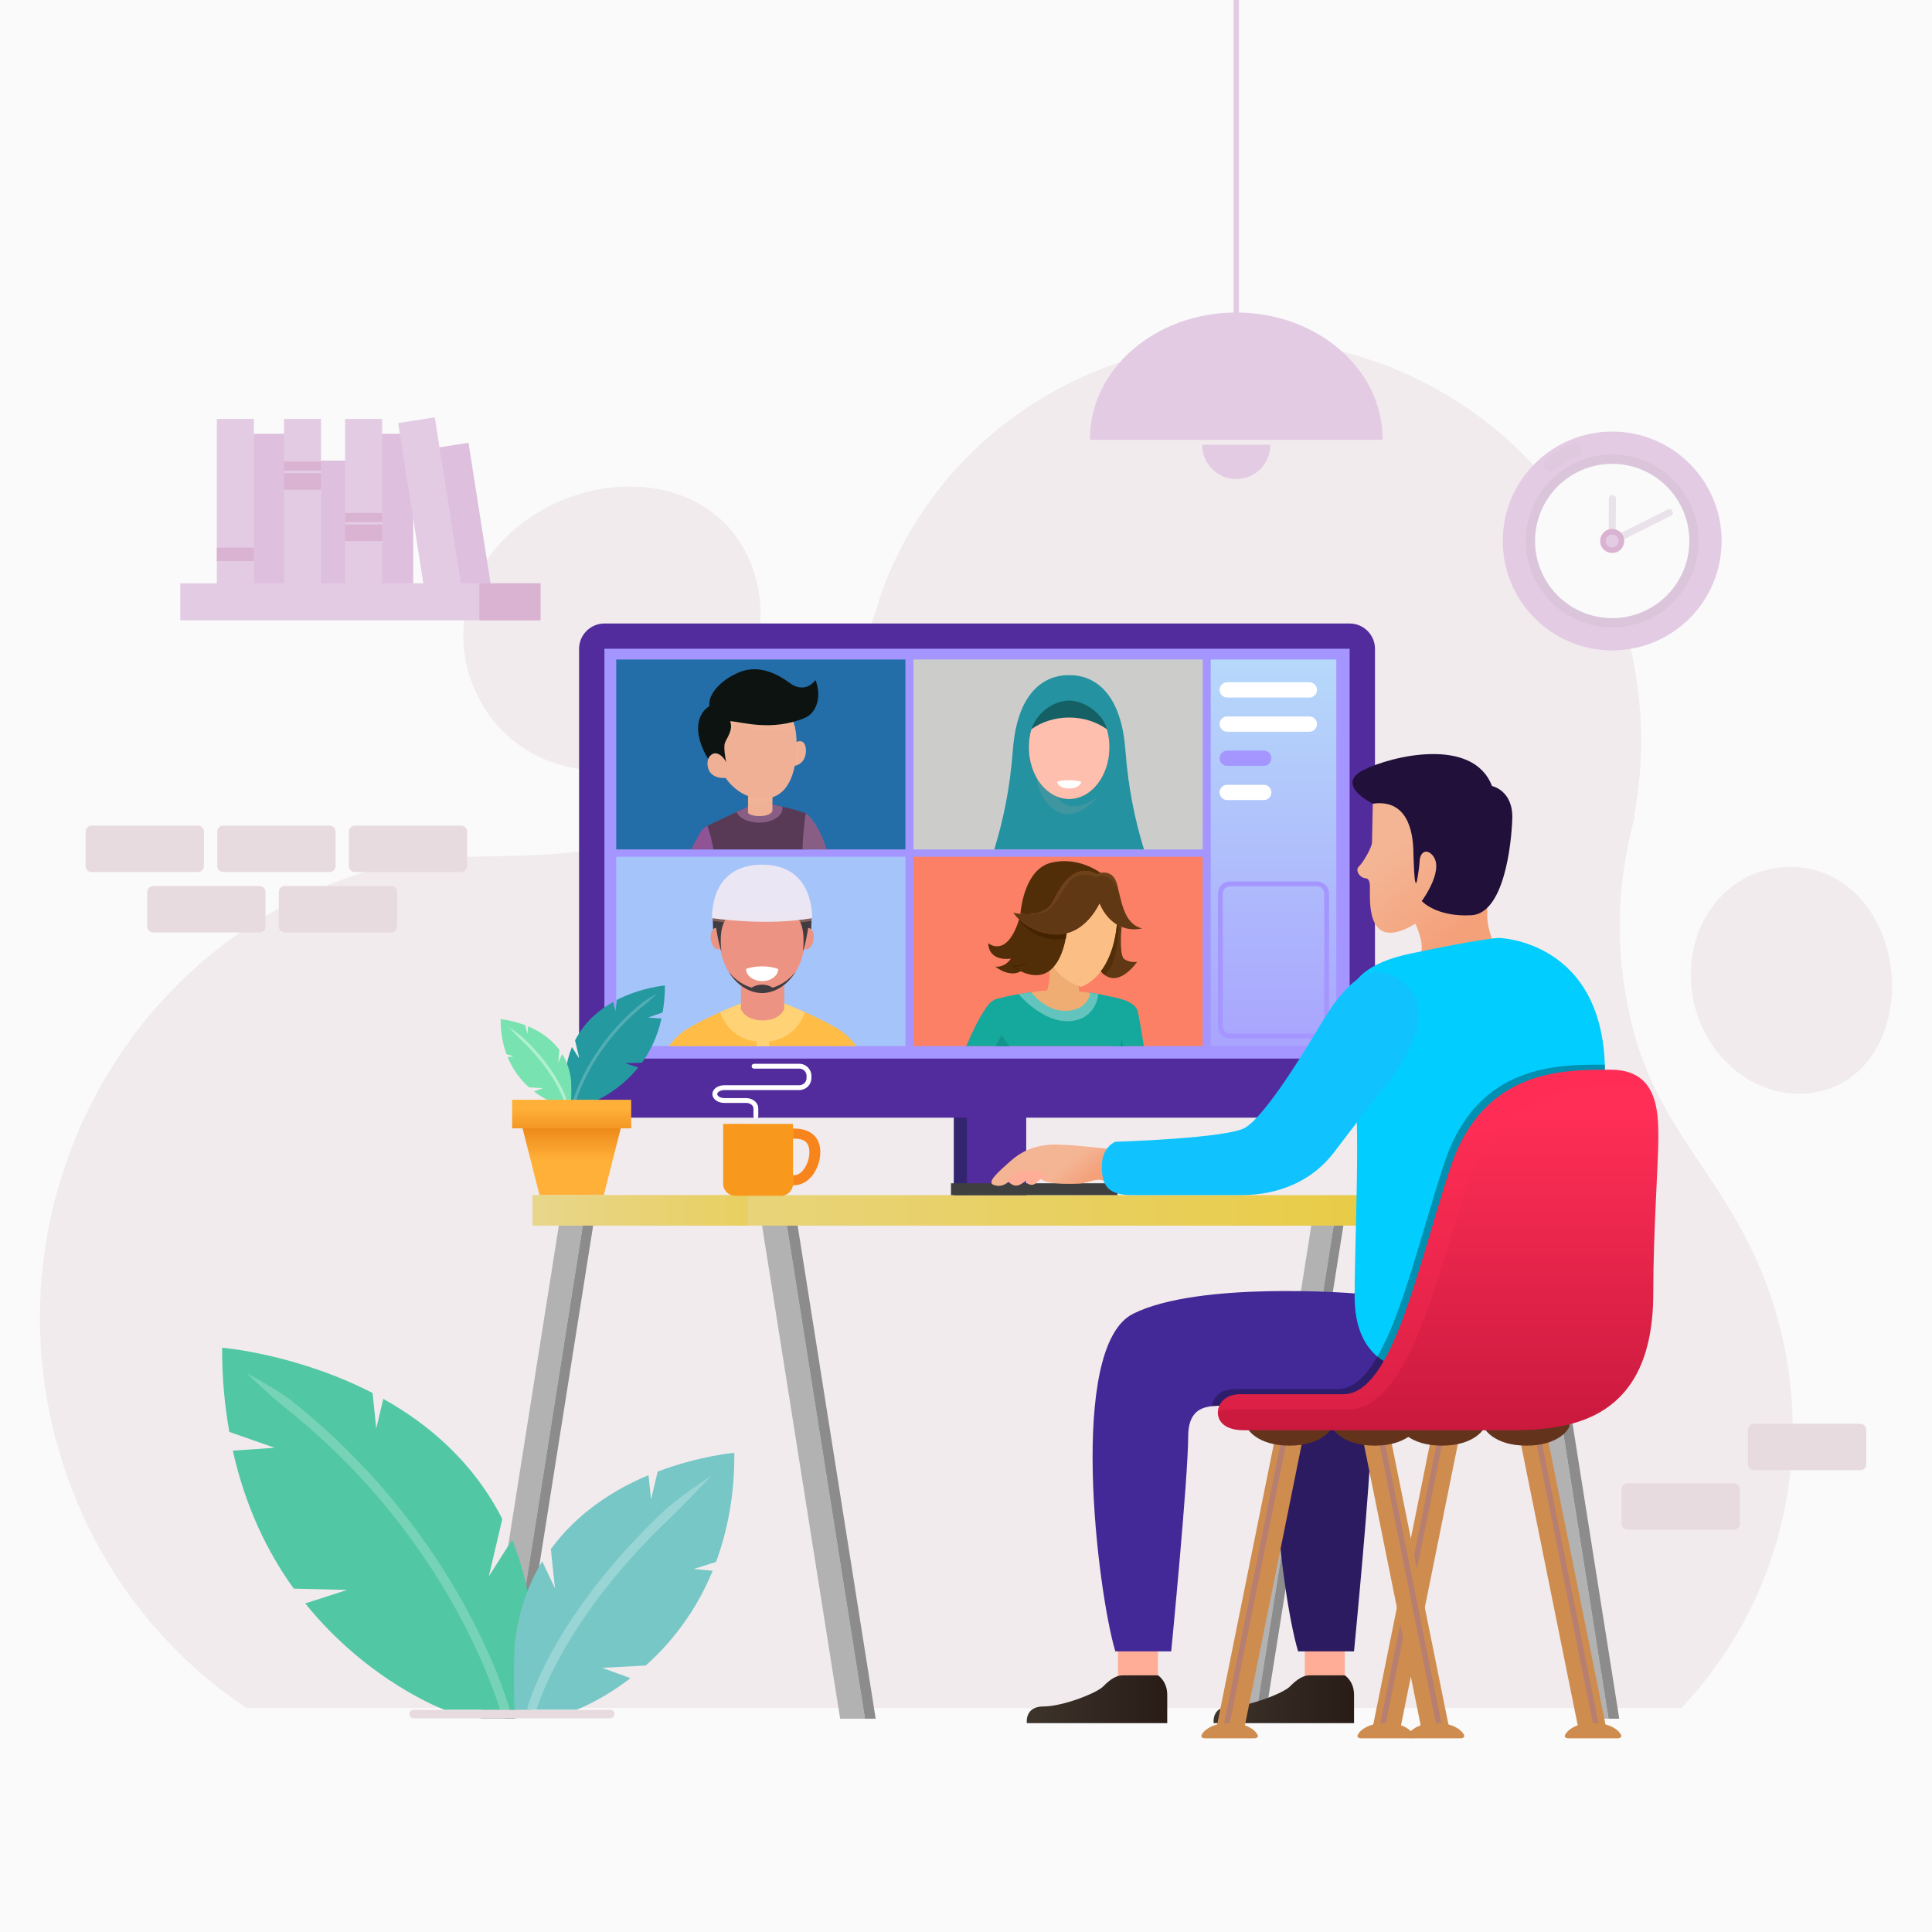 <?xml version="1.0" encoding="utf-8"?>
<!-- Generator: Adobe Illustrator 27.5.0, SVG Export Plug-In . SVG Version: 6.00 Build 0)  -->
<svg version="1.1" id="Layer_1" xmlns="http://www.w3.org/2000/svg" xmlns:xlink="http://www.w3.org/1999/xlink" x="0px" y="0px"
	 viewBox="0 0 200 200" style="enable-background:new 0 0 200 200;" xml:space="preserve">
<g>
	<rect style="fill:#FAFAFA;" width="200" height="200"/>
	<g style="opacity:0.5;">
		<path style="fill:#E8DBE0;" d="M25.51,176.806h148.537c9.903-10.406,14.171-25.808,9.858-40.714
			c-3.747-12.946-11.42-17.667-14.563-28.524c-2.257-7.8-2.129-15.722-0.116-23.007c-0.021-0.025-0.044-0.048-0.069-0.068
			c1.18-6.298,0.975-12.959-0.925-19.526c-6.369-22-28.99-34.556-50.533-28.058c-22.217,6.701-26.822,25.809-26.877,25.81
			c-3.332,11.096-11.863,20.335-23.587,23.87c-11.896,3.589-19.413,0.641-29.216,3.599c-25.036,7.549-39.334,34.381-31.933,59.94
			C9.387,161.544,16.464,170.761,25.51,176.806z"/>
		<path style="fill:#E8DBE0;" d="M70.802,77.285c7.413-4.562,10.107-13.871,6.022-20.789c-4.086-6.917-13.875-7.911-21.287-3.348
			c-7.412,4.563-9.643,12.957-5.556,19.874C54.068,79.94,63.391,81.849,70.802,77.285z"/>
		<path style="fill:#E8DBE0;" d="M175.602,104.72c1.904,6.224,7.967,9.823,13.54,8.049c5.572-1.777,7.985-8.765,6.082-14.986
			c-1.906-6.223-7.407-9.326-12.979-7.548C176.672,92.011,173.698,98.499,175.602,104.72z"/>
	</g>
	<g>
		<rect x="26.187" y="44.901" style="fill:#DEBFDE;" width="3.308" height="16.153"/>
		<rect x="22.448" y="43.368" style="fill:#E3CCE3;" width="3.835" height="17.686"/>
		<rect x="33.136" y="47.682" style="fill:#DEBFDE;" width="3.308" height="13.372"/>
		<rect x="29.397" y="43.368" style="fill:#E3CCE3;" width="3.835" height="17.686"/>
		<rect x="39.464" y="44.901" style="fill:#DEBFDE;" width="3.308" height="16.153"/>
		<rect x="35.726" y="43.368" style="fill:#E3CCE3;" width="3.835" height="17.686"/>
		
			<rect x="46.426" y="45.975" transform="matrix(0.988 -0.155 0.155 0.988 -7.732 8.117)" style="fill:#DEBFDE;" width="3.276" height="15.107"/>
		
			<rect x="42.581" y="43.368" transform="matrix(0.988 -0.155 0.155 0.988 -7.571 7.547)" style="fill:#E3CCE3;" width="3.835" height="17.686"/>
		<rect x="18.662" y="60.383" style="fill:#E3CCE3;" width="37.291" height="3.834"/>
		<rect x="49.626" y="60.383" style="fill:#D9B3D1;" width="6.327" height="3.834"/>
		<path style="fill:#D9B3D1;" d="M22.448,58.081h3.835v-1.39h-3.835V58.081z"/>
		<path style="fill:#D9B3D1;" d="M29.397,50.699h3.835V48.98h-3.835V50.699z M29.397,47.775v0.944h3.835v-0.944H29.397z"/>
		<path style="fill:#D9B3D1;" d="M35.726,56.02h3.835v-1.719h-3.835V56.02z M35.726,53.095v0.945h3.835v-0.945H35.726z"/>
	</g>
	<g>
		<g>
			<g>
				<path style="fill:#E3CCE3;" d="M143.119,45.532c0-0.033,0.007-0.065,0.007-0.098c0-7.226-6.783-13.083-15.149-13.083
					c-8.366,0-15.146,5.857-15.146,13.083c0,0.033,0.005,0.065,0.005,0.098H143.119z"/>
				<path style="fill:#E3CCE3;" d="M124.451,46.038c0,0.011,0,0.02,0,0.027c0,1.948,1.579,3.528,3.525,3.528
					c1.947,0,3.528-1.58,3.528-3.528c0-0.007-0.002-0.017-0.002-0.027H124.451z"/>
			</g>
		</g>
		<rect x="127.694" style="fill:#E3CCE3;" width="0.564" height="33.493"/>
	</g>
	<path style="fill:#E8DBE0;" d="M21.112,89.657c0,0.343-0.277,0.62-0.619,0.62H9.483c-0.342,0-0.621-0.277-0.621-0.62v-3.566
		c0-0.342,0.279-0.62,0.621-0.62h11.01c0.342,0,0.619,0.278,0.619,0.62V89.657z"/>
	<path style="fill:#E8DBE0;" d="M34.737,89.657c0,0.343-0.277,0.62-0.619,0.62h-11.01c-0.342,0-0.621-0.277-0.621-0.62v-3.566
		c0-0.342,0.279-0.62,0.621-0.62h11.01c0.342,0,0.619,0.278,0.619,0.62V89.657z"/>
	<path style="fill:#E8DBE0;" d="M48.362,89.657c0,0.343-0.277,0.62-0.619,0.62h-11.01c-0.342,0-0.621-0.277-0.621-0.62v-3.566
		c0-0.342,0.279-0.62,0.621-0.62h11.01c0.342,0,0.619,0.278,0.619,0.62V89.657z"/>
	<path style="fill:#E8DBE0;" d="M27.487,95.907c0,0.343-0.277,0.62-0.619,0.62h-11.01c-0.342,0-0.621-0.277-0.621-0.62v-3.566
		c0-0.342,0.279-0.62,0.621-0.62h11.01c0.342,0,0.619,0.278,0.619,0.62V95.907z"/>
	<path style="fill:#E8DBE0;" d="M41.112,95.907c0,0.343-0.277,0.62-0.619,0.62h-11.01c-0.342,0-0.621-0.277-0.621-0.62v-3.566
		c0-0.342,0.279-0.62,0.621-0.62h11.01c0.342,0,0.619,0.278,0.619,0.62V95.907z"/>
	<g>
		<rect x="100.049" y="115.105" style="fill:#522B9C;" width="6.184" height="8.979"/>
		<rect x="98.736" y="115.105" style="fill:#332470;" width="1.353" height="8.979"/>
	</g>
	<g>
		<g>
			<g>
				<path style="fill:#522B9C;" d="M142.337,113.077c0,1.443-1.179,2.624-2.623,2.624H62.57c-1.444,0-2.624-1.181-2.624-2.624
					V67.166c0-1.442,1.18-2.622,2.624-2.622h77.144c1.444,0,2.623,1.18,2.623,2.622V113.077z"/>
			</g>
			<path style="fill:#A596FF;" d="M62.57,67.158c0,4.128,0,38.301,0,42.427c4.756,0,72.387,0,77.144,0c0-4.126,0-38.299,0-42.427
				C134.957,67.158,67.326,67.158,62.57,67.158z"/>
		</g>
		<rect x="63.791" y="68.271" style="fill:#236EA9;" width="29.937" height="19.662"/>
		<rect x="63.791" y="88.691" style="fill:#A5C4FA;" width="29.937" height="19.6"/>
		<rect x="94.565" y="88.691" style="fill:#FB8065;" width="29.936" height="19.6"/>
		<linearGradient id="SVGID_1_" gradientUnits="userSpaceOnUse" x1="131.833" y1="56.25" x2="131.833" y2="119.249">
			<stop  offset="0.006" style="stop-color:#BAE8F8"/>
			<stop  offset="1" style="stop-color:#A596FF"/>
		</linearGradient>
		<rect x="125.334" y="68.271" style="fill:url(#SVGID_1_);" width="12.999" height="40.019"/>
		<g>
			<defs>
				<rect id="SVGID_00000084527181342938340050000007122569088255468203_" x="63.791" y="68.271" width="29.937" height="19.662"/>
			</defs>
			<clipPath id="SVGID_00000004532123162787372420000013357173876224426677_">
				<use xlink:href="#SVGID_00000084527181342938340050000007122569088255468203_"  style="overflow:visible;"/>
			</clipPath>
			<g style="clip-path:url(#SVGID_00000004532123162787372420000013357173876224426677_);">
				<path style="fill:#905393;" d="M73.686,93.254c-1.897-1.654-3.939-1.855-3.939-1.855s2.309-4.494,2.683-5.118
					c0.374-0.624,0.803-0.802,0.803-0.802s0.954,2.479,1.058,6.628C74.142,92.455,73.961,92.769,73.686,93.254z"/>
				<path style="fill:#593A56;" d="M77.584,83.431l-4.351,2.049c0,0,2.158,5.598,0.339,14.05c1.882,0.877,7.067,1.525,10.527-0.074
					c0.044-5.403-0.096-8.913-0.417-11.107c0.096-1.577,0.13-4.045-0.203-4.136c-0.926-0.33-2.213-0.691-3.648-0.945
					C78.361,83.359,77.584,83.431,77.584,83.431z"/>
				<path style="fill:#895E85;" d="M81.002,83.675c0,0.819-1.085,1.483-2.422,1.483c-1.12,0-2.059-0.465-2.336-1.097l1.34-0.63
					c0,0,0.777-0.072,2.247-0.163c0.396,0.07,0.778,0.148,1.147,0.232C80.989,83.558,81.002,83.616,81.002,83.675z"/>
				<g>
					<path style="fill:#F0B096;" d="M79.96,83.965c0,0-0.152,0.479-1.2,0.515c-1.048,0.037-1.325-0.324-1.325-0.324l0.005-1.815
						l2.525,0.006L79.96,83.965z"/>
					<path style="opacity:0.4;fill:#F0B896;" d="M79.964,82.667v-0.248c-0.026-0.025-0.052-0.05-0.085-0.074L77.44,82.34
						l-0.002,0.967C78.636,83.6,79.634,82.929,79.964,82.667z"/>
					<path style="fill:#F0B096;" d="M82.228,76.943c0,0,0.383-0.305,0.753-0.194c0.371,0.108,0.555,0.755,0.386,1.463
						c-0.168,0.707-0.768,1.087-1.237,1.054C81.66,79.233,82.228,76.943,82.228,76.943z"/>
					<path style="opacity:0.3;fill:#F0B896;" d="M82.129,79.266c-0.469-0.033,0.098-2.323,0.098-2.323s0.204-0.159,0.456-0.205
						c0.002,0.142,0.002,0.261,0.003,0.345c0,0,0.048,0.984-0.174,2.125C82.382,79.254,82.251,79.275,82.129,79.266z"/>
					<path style="fill:#F0B096;" d="M82.458,77.106c0,0,0.257,5.213-3.113,5.552c-2.738,0.274-4.229-2.128-4.229-2.128
						s-1.586,0.186-1.845-1.154c-0.258-1.338,1.039-2.02,1.795-0.659c0,0-0.458-0.699-0.527-1.72
						c-0.065-1.021-0.469-3.979,3.533-4.379C82.653,72.158,82.445,76.274,82.458,77.106z"/>
					<path style="opacity:0.4;fill:#F0B896;" d="M82.305,75.352c-0.116-0.525-0.326-1.075-0.692-1.55l-0.821-0.036l-5.219,0.42
						l-1.016,1.201c-0.05,0.317-0.062,0.624-0.057,0.895l0.353,1.715c-0.004-1.13,0.628-1.535,0.974-1.973
						c0.345-0.438,0.238-1.052,0.238-1.052C78.493,76.155,81.573,75.528,82.305,75.352z"/>
					<path style="fill:#0D1311;" d="M75.176,78.918c0,0-0.306-1.458-0.145-1.97c0.161-0.513,0.91-1.35,0.55-2.29
						c1.156,0.044,4.214,1.092,7.689-0.319c1.353-0.561,1.787-2.334,1.147-3.945c-0.609,0.832-1.625,1.074-2.636,0.326
						c-1.227-0.905-3.155-1.972-5.221-1.142c-1.882,0.755-3.299,2.281-3.121,3.512c-1.153,0.702-1.869,2.582-0.142,5.466
						c0,0,0.299-0.712,0.937-0.554C74.453,78.068,74.882,78.293,75.176,78.918z"/>
				</g>
				<path style="fill:#895E85;" d="M83.478,84.213c0,0,1.193,0.934,1.994,3.405c0.729,1.72,0.789,2.479,0.789,2.479
					s-0.812,0.516-2.337,0.635c-1.525,0.119-0.529-6.437-0.529-6.437"/>
				<path style="opacity:0.6;fill:#00D0FC;" d="M73.933,88.313c0,0,0.306,1.581,0.33,3.234c0.384,0.384,1.792,1.932,1.792,1.932
					h0.815c0,0,0.268-1.245-0.279-1.792c-0.547-0.547-1.502-0.664-1.7-0.861C74.692,90.627,74.929,90.221,73.933,88.313z"/>
				<path style="opacity:0.6;fill:#00D0FC;" d="M83.735,87.94l0.28,4.096l-0.163,1.653l-1.42-0.116c0,0,0.267-1.409,0.442-1.584
					c0.174-0.175,0.414-0.292,0.582-0.814C83.623,90.652,83.735,87.94,83.735,87.94z"/>
			</g>
		</g>
		<g>
			<defs>
				<rect id="SVGID_00000098922388512765344890000012623433782454680254_" x="94.565" y="68.271" width="29.936" height="19.662"/>
			</defs>
			<use xlink:href="#SVGID_00000098922388512765344890000012623433782454680254_"  style="overflow:visible;fill:#CCCDCB;"/>
			<clipPath id="SVGID_00000172436208609141495180000011493981856071631532_">
				<use xlink:href="#SVGID_00000098922388512765344890000012623433782454680254_"  style="overflow:visible;"/>
			</clipPath>
			<g style="clip-path:url(#SVGID_00000172436208609141495180000011493981856071631532_);">
				<path style="fill:#2492A0;" d="M119.869,92.566c-0.374-2.119-2.745-6.569-3.37-14.927c-0.598-8.035-5.354-7.729-5.808-7.747
					v-0.001h-0.03v0.001c-0.452,0.018-5.21-0.288-5.808,7.747c-0.624,8.358-3.01,12.857-3.37,14.927
					c-0.621,3.576-0.906,11.344,2.211,14.33c2.978,2.851,6.644,4.61,6.966,4.761v0.016c0,0,0.014-0.006,0.017-0.007
					c0.003,0.001,0.017,0.007,0.017,0.007v-0.016c0.32-0.15,3.988-1.91,6.966-4.761C120.777,103.91,120.533,96.311,119.869,92.566z"
					/>
				<path style="opacity:0.2;fill:#AAA6A3;" d="M109.149,82.012c0,0,1.076,2.944,4.522,0.467c0,0-2.171,2.646-4.225,1.518
					c-2.439-1.343-2.261-4.79-2.261-4.79L109.149,82.012z"/>
				<path style="fill:#146064;" d="M106.767,75.489c-0.167,0.581-0.264,1.206-0.264,1.862c0,2.965,1.868,5.368,4.174,5.368
					c2.305,0,4.173-2.403,4.173-5.368c0-0.656-0.096-1.281-0.264-1.862c-0.436-1.71-2.425-2.968-3.909-2.968
					C109.193,72.521,107.381,73.659,106.767,75.489z"/>
				<path style="fill:#FFBFAF;" d="M106.767,75.489c-0.167,0.581-0.264,1.206-0.264,1.862c0,2.965,1.868,5.368,4.174,5.368
					c2.305,0,4.173-2.403,4.173-5.368c0-0.656-0.096-1.281-0.264-1.862c-1.064-0.756-2.425-1.211-3.909-1.211
					C109.193,74.278,107.834,74.732,106.767,75.489z"/>
				<path style="fill:#FFFFFF;" d="M111.912,80.918c0,0.391-0.552,0.707-1.235,0.707s-1.236-0.317-1.236-0.707
					C110.143,80.709,111.247,80.722,111.912,80.918z"/>
			</g>
		</g>
		<g>
			<defs>
				<rect id="SVGID_00000106864493975558797000000001016298368147740301_" x="63.791" y="88.691" width="29.937" height="19.6"/>
			</defs>
			<clipPath id="SVGID_00000015343908932192000210000016467865378461873552_">
				<use xlink:href="#SVGID_00000106864493975558797000000001016298368147740301_"  style="overflow:visible;"/>
			</clipPath>
			<g style="clip-path:url(#SVGID_00000015343908932192000210000016467865378461873552_);">
				<path style="fill:#FFBC47;" d="M86.828,112.589l-0.275-6.188c0,0-2.315-1.389-6.045-2.776c-0.664-0.076-2.475-0.076-3.139,0
					c-3.731,1.388-6.045,2.776-6.045,2.776l-0.274,6.188c0,0-0.651,5.545-0.694,13.225c3.126,1.47,14.039,1.47,17.167,0
					C87.479,118.134,86.828,112.589,86.828,112.589z"/>
				<path style="fill:#FFD275;" d="M83.319,104.773c-0.811-0.363-1.751-0.756-2.811-1.149c-0.664-0.076-2.475-0.076-3.139,0
					c-1.06,0.394-2,0.786-2.811,1.149c0,0,0.721,2.724,3.776,3.047v10.089h1.302v-10.102
					C82.61,107.439,83.319,104.773,83.319,104.773z"/>
				<path style="opacity:0.5;fill:#FFD275;" d="M82.265,104.333c-0.057-0.023-0.111-0.047-0.17-0.07
					c-0.08,1.323-1.483,2.382-3.202,2.382c-1.716,0-3.117-1.054-3.203-2.374c-0.058,0.024-0.113,0.048-0.169,0.071
					c0.129,1.382,1.59,2.477,3.372,2.477v10.456h0.173v-10.464C80.771,106.741,82.145,105.674,82.265,104.333z"/>
				<path style="fill:#EC9383;" d="M81.175,104.475c0,0-0.415,1.156-2.237,1.156c-1.821,0-2.236-1.156-2.236-1.156v-2.55h4.473
					V104.475z"/>
				<path style="opacity:0.4;fill:#EC9383;" d="M81.175,103.739v-1.815h-4.473C76.702,101.925,77.98,104.341,81.175,103.739z"/>
				<path style="fill:#EC9383;" d="M83.543,96.03c-0.139,0-0.271,0.056-0.389,0.149c-0.475-2.099-2.199-3.429-4.259-3.429
					c-2.056,0-3.778,1.325-4.257,3.419c-0.114-0.087-0.241-0.14-0.377-0.14c-0.536,0-0.766,0.55-0.686,1.166
					c0.079,0.617,0.399,1.106,0.813,1.083c0.064-0.003,0.124-0.022,0.182-0.048c0.354,2.439,2.153,4.574,4.325,4.574
					c2.175,0,3.976-2.139,4.326-4.581c0.063,0.029,0.127,0.052,0.196,0.056c0.415,0.023,0.734-0.466,0.814-1.083
					C84.31,96.58,84.079,96.03,83.543,96.03z"/>
				<path style="fill:#FFFFFF;" d="M80.559,100.307c0,0.694-0.745,1.258-1.664,1.258c-0.918,0-1.663-0.563-1.663-1.258
					C78.176,99.935,79.662,99.959,80.559,100.307z"/>
				<path style="fill:#413C3F;" d="M82.373,100.578c-0.503,0.632-1.129,1.138-1.833,1.455c-0.183,0.082-0.371,0.151-0.563,0.207
					c-0.292-0.191-0.667-0.309-1.082-0.309c-0.416,0-0.791,0.118-1.081,0.309c-0.219-0.063-0.432-0.143-0.638-0.241
					c-0.672-0.316-1.271-0.809-1.755-1.415c0.526,0.859,1.251,1.543,2.086,1.914c0,0-0.001,0.001-0.002,0.001
					c0.066,0.029,0.136,0.054,0.203,0.079c0.098,0.036,0.195,0.068,0.295,0.097c0.092,0.025,0.185,0.049,0.279,0.066
					c0.053,0.011,0.106,0.021,0.16,0.027c0.149,0.021,0.299,0.036,0.453,0.036s0.304-0.015,0.454-0.036
					c0.053-0.007,0.107-0.017,0.16-0.027c0.094-0.018,0.188-0.041,0.28-0.067c0.1-0.027,0.198-0.059,0.295-0.097
					c0.067-0.025,0.136-0.05,0.202-0.078c-0.001,0-0.002-0.001-0.002-0.001C81.12,102.125,81.846,101.44,82.373,100.578z"/>
				<path style="fill:#413C3F;" d="M84.016,94.966c0,0-0.599,0.089-1.455,0.089c0.918,0.991,0.551,3.418,0.551,3.418
					c0.241-0.521,0.48-1.96,0.552-2.419c0.042,0.004,0.2,0.024,0.311,0.142C83.983,95.813,84.016,94.966,84.016,94.966z"/>
				<path style="fill:#413C3F;" d="M73.779,94.966c0,0,0.599,0.089,1.454,0.089c-0.918,0.991-0.551,3.418-0.551,3.418
					c-0.24-0.521-0.48-1.96-0.552-2.419c-0.042,0.004-0.199,0.024-0.31,0.142C73.811,95.813,73.779,94.966,73.779,94.966z"/>
				<path style="fill:#EBE6F3;" d="M73.727,95.046c0,0,5.575,0.845,10.332,0c0,0,0.3-5.537-5.146-5.537
					C73.335,89.51,73.727,95.046,73.727,95.046z"/>
				<path style="opacity:0.7;fill:#EBE6F3;" d="M73.762,94.093c-0.062,0.567-0.035,0.954-0.035,0.954s5.575,0.845,10.332,0
					c0,0,0.02-0.386-0.05-0.951C79.475,94.89,74.219,94.159,73.762,94.093z"/>
				<path style="opacity:0.4;fill:#EC9383;" d="M73.782,95.055c0.001,0.065,0.006,0.16,0.009,0.274
					c0.878,0.12,5.856,0.736,10.211,0.002c0.004-0.115,0.006-0.211,0.009-0.277C79.536,95.838,74.357,95.136,73.782,95.055z"/>
				<g>
					<g>
						<g>
							<path style="fill:#FFBC47;" d="M85.092,111.114l3.092,5.616c0,0,1.947-1.932,4.06-1.783c-1.063-2.771-2.291-4.8-3.03-5.887
								c-1.003-1.475-1.78-2.154-2.662-2.66L85.092,111.114z"/>
						</g>
					</g>
				</g>
				<path style="opacity:0.3;fill:#FFBC47;" d="M86.188,116.667l0.797,0.28c-0.04-0.981-0.076-1.844-0.105-2.534
					c0,0-0.327-3.061-2.2-5.144C84.68,109.27,86.215,111.577,86.188,116.667z"/>
				<g>
					<g>
						<path style="fill:#FFBC47;" d="M72.831,111.114l-3.11,5.616c0,0-1.959-1.932-4.082-1.783c1.069-2.771,2.303-4.8,3.046-5.887
							c1.008-1.475,1.759-2.156,2.646-2.662L72.831,111.114z"/>
					</g>
				</g>
				<path style="opacity:0.3;fill:#FFBC47;" d="M71.701,116.667l-0.798,0.28c0.04-0.981,0.077-1.844,0.107-2.534
					c0,0,0.327-3.061,2.199-5.144C73.209,109.27,71.673,111.577,71.701,116.667z"/>
			</g>
		</g>
		<g>
			<defs>
				<rect id="SVGID_00000067952271829279789220000004905535859669510064_" x="94.565" y="88.691" width="29.936" height="19.6"/>
			</defs>
			<clipPath id="SVGID_00000183249301780836123130000013603590247933703589_">
				<use xlink:href="#SVGID_00000067952271829279789220000004905535859669510064_"  style="overflow:visible;"/>
			</clipPath>
			<g style="clip-path:url(#SVGID_00000183249301780836123130000013603590247933703589_);">
				<path style="fill:#EFAD74;" d="M113.053,102.825c0,0-3.882-0.746-6.583,0.002c-2.703,0.749,4.191,4.896,4.547,4.905
					C111.371,107.742,113.261,105.158,113.053,102.825L113.053,102.825z"/>
				<path style="fill:#15A89C;" d="M116.927,103.769c0,0-1.401-0.593-4.07-1.026c0,0,0.384,2.483-2.437,2.483
					c-2.82,0-3.672-2.507-3.672-2.507s-1.899,0.224-3.359,0.64c-0.578,0.058-1.388,0.861-1.279,1.146
					c0.493,1.313,1.739,4.09,2.541,6.51c0.979,2.945,1.643,7.104,0.386,9.63c-1.257,2.524-2.419,4.541-2.505,6.077
					c0,0,9.979,2.462,14.8,0.711c0,0-2.087-8.103-2.18-10.272c-0.094-2.171,0.398-4.128,0.681-5.696
					C116.116,109.895,117.403,106.384,116.927,103.769L116.927,103.769z"/>
				<path style="fill:#63C4BD;" d="M113.681,102.89c-0.015,0.631-0.54,2.828-3.229,2.828c-2.099,0-4.192-1.826-5.005-2.813
					c0.742-0.116,1.301-0.187,1.301-0.187s1.573,2.113,3.803,1.917c2.229-0.197,2.306-1.893,2.306-1.893
					C113.148,102.789,113.42,102.84,113.681,102.89L113.681,102.89z"/>
				<path style="fill:#12948A;" d="M107.007,112.931c-0.827,0.473-0.236,5.673-0.236,5.673l-1.117-0.263
					c0.259-2.344-0.284-5.161-1.003-7.327c-0.361-1.092-0.813-2.25-1.245-3.32l0.291-0.556c0,0,1.301,2.482,3.311,2.482
					c2.01,0,6.737,0.354,7.92,0c1.183-0.354,1.183-2.127,1.183-2.127s0.106,0.665,0.281,1.684c-0.229,0.92-0.457,1.728-0.559,2.285
					c-0.104,0.571-0.233,1.199-0.354,1.865c-0.343-0.371-0.927-0.804-1.854-0.872C111.973,112.34,107.834,112.456,107.007,112.931
					L107.007,112.931z"/>
				<path style="fill:#15A89C;" d="M114.451,103.115c0,0,1.515,13.755,3.958,15.488c0.346,0.249,2.515-2.369,3.107-3.73
					c0,0-1.393-0.987-1.398-2.092l-0.859,1c0,0-1.249-8.393-1.501-9.149C117.503,103.875,116.378,103.327,114.451,103.115
					L114.451,103.115z"/>
				<path style="fill:#EFAD74;" d="M108.364,102.612l3.353,0.136c-0.184-1.472,0.118-2.726,0.118-2.726l-3.268-0.131
					C108.567,99.891,108.823,101.387,108.364,102.612L108.364,102.612L108.364,102.612z"/>
				<path style="fill:#603813;" d="M113.819,93.543c0,0-1.465,3.348-4.551,3.202c-3.086-0.146-4.361-2.262-4.361-2.262
					s3.181,0.83,4.164-1.271c1.138-2.428,2.627-3.723,4.481-2.712c0,0,1.554-0.719,2.05,0.963c0.498,1.683,0.671,4.176,2.626,4.644
					C118.229,96.106,115.306,96.95,113.819,93.543L113.819,93.543L113.819,93.543z"/>
				<path style="fill:#512E08;" d="M102.297,97.632c0,0,1.896,1.656,3.201-2.448c0.653,0.63,1.865,1.47,3.771,1.561
					c0.412,0.019,0.793-0.027,1.147-0.117c-0.077,0.66-0.795,5.777-4.759,3.919c0,0-0.979,0.737-2.64-0.488
					c0,0,0.925,0.192,1.639-0.826C104.656,99.233,102.401,99.658,102.297,97.632L102.297,97.632L102.297,97.632z"/>
				<path style="fill:#512E08;" d="M113.553,90.499c-1.854-1.011-3.344,0.284-4.481,2.712c-0.688,1.469-2.448,1.504-3.445,1.394
					c0.095-1.004,0.621-4.703,3.234-5.31c2.432-0.565,4.418,0.601,5.111,1.082C113.728,90.422,113.553,90.499,113.553,90.499
					L113.553,90.499L113.553,90.499z"/>
				<path style="fill:#FBBF86;" d="M113.819,93.543c0.492,1.129,1.144,1.791,1.797,2.171c-0.029,0.463-0.378,5.059-3.663,6.441
					c0,0-1.849-0.44-2.863-2.07c1.015-1.147,1.281-3.07,1.326-3.457C112.717,96.053,113.819,93.543,113.819,93.543L113.819,93.543
					L113.819,93.543z"/>
				<path style="fill:#603813;" d="M115.616,95.714c0.161,0.096,0.325,0.174,0.484,0.237c-0.075,0.898-0.196,3.039,0.311,3.356
					c0.643,0.401,1.306,0.256,1.306,0.256s-2.02,3.017-3.758,0.992C115.395,98.663,115.595,96.057,115.616,95.714L115.616,95.714
					L115.616,95.714z"/>
				<path style="fill:#472700;" d="M105.657,100.547c0,0-0.318-0.208-0.622-0.51c0.344,0.037,1.146,0.041,1.453-0.666
					c0,0-0.39,0.691-1.586,0.536l-0.161-0.037l0.106,0.127C105.196,100.404,105.639,100.541,105.657,100.547L105.657,100.547
					L105.657,100.547z"/>
				<path style="fill:#6D411A;" d="M107.338,94.531c0.697-0.164,1.368-0.538,1.733-1.32c1.138-2.428,2.627-3.723,4.481-2.712
					c0,0,1.554-0.719,2.05,0.963c0.052,0.169,0.097,0.349,0.142,0.532c-0.272-0.475-0.68-1.03-1.176-1.219
					c-0.664-0.264-0.98,0.093-0.98,0.093s-1.803-0.929-2.902,0.443C109.671,92.578,108.978,94.663,107.338,94.531L107.338,94.531
					L107.338,94.531z"/>
				<path style="fill:#442400;" d="M105.477,95.244c0.008-0.022,0.016-0.038,0.021-0.06c0.653,0.63,1.865,1.47,3.771,1.561
					c0.412,0.019,0.793-0.027,1.147-0.117c-0.013,0.092-0.035,0.276-0.079,0.514C107.578,97.745,105.839,95.72,105.477,95.244
					L105.477,95.244L105.477,95.244z"/>
				<path style="fill:#532F09;" d="M115.616,95.714c0.068,0.042,0.139,0.067,0.208,0.104c-0.018,0.776-0.174,4.14-1.489,5.09
					c-0.127-0.095-0.253-0.207-0.376-0.353C115.395,98.663,115.595,96.057,115.616,95.714L115.616,95.714L115.616,95.714z"/>
				<path style="fill:#15A89C;" d="M104.337,106.954c0,0-2.609,5.934-4.266,8.701c0,0-0.208,0.598,0.201,1.816
					c0.409,1.223,0.779,1.922,0.779,1.922s-0.641,1.063-2.112,1.515c0,0-1.285-3.405-1.946-5.473
					c-0.175-0.546,1.015-2.513,1.692-3.956c0.68-1.443,2.848-7.551,4.357-8.017C104.548,102.998,104.77,105.231,104.337,106.954
					L104.337,106.954z"/>
				<path style="fill:#12948A;" d="M115.363,109.38c0.737-0.596,0.746-1.887,0.746-1.887s1.29,8.001,2.183,11.011
					C117.034,117.398,116.03,113.145,115.363,109.38L115.363,109.38z"/>
				<path style="fill:#12948A;" d="M104.023,107.658c-0.741,1.65-2.642,5.808-3.953,7.997c0,0-0.062,0.192-0.047,0.569l-0.863-0.455
					l4.536-8.632C103.696,107.138,103.813,107.355,104.023,107.658L104.023,107.658z"/>
			</g>
		</g>
		<path style="fill:#FFFFFF;" d="M136.333,71.417c0,0.437-0.354,0.792-0.792,0.792h-8.5c-0.437,0-0.791-0.355-0.791-0.792l0,0
			c0-0.437,0.354-0.791,0.791-0.791h8.5C135.979,70.626,136.333,70.98,136.333,71.417L136.333,71.417z"/>
		<path style="fill:#FFFFFF;" d="M136.333,74.955c0,0.437-0.354,0.792-0.792,0.792h-8.5c-0.437,0-0.791-0.354-0.791-0.792l0,0
			c0-0.437,0.354-0.791,0.791-0.791h8.5C135.979,74.164,136.333,74.518,136.333,74.955L136.333,74.955z"/>
		<path style="fill:#A596FF;" d="M131.614,78.494c0,0.437-0.355,0.791-0.792,0.791h-3.781c-0.437,0-0.791-0.354-0.791-0.791l0,0
			c0-0.437,0.354-0.792,0.791-0.792h3.781C131.26,77.702,131.614,78.057,131.614,78.494L131.614,78.494z"/>
		<path style="fill:#FFFFFF;" d="M131.614,82.032c0,0.437-0.355,0.792-0.792,0.792h-3.781c-0.437,0-0.791-0.354-0.791-0.792l0,0
			c0-0.437,0.354-0.791,0.791-0.791h3.781C131.26,81.24,131.614,81.595,131.614,82.032L131.614,82.032z"/>
		<g>
			<path style="fill:#A596FF;" d="M127.333,91.25c-0.334,0-0.648,0.13-0.884,0.366c-0.236,0.236-0.366,0.55-0.366,0.884v13.75
				c0,0.334,0.13,0.648,0.366,0.884c0.235,0.236,0.55,0.366,0.884,0.366h9c0.689,0,1.25-0.561,1.25-1.25V92.5
				c0-0.334-0.13-0.648-0.366-0.884c-0.235-0.236-0.55-0.366-0.884-0.366H127.333z M126.803,106.78
				c-0.142-0.142-0.22-0.33-0.22-0.53V92.5c0-0.2,0.078-0.389,0.22-0.53s0.33-0.22,0.53-0.22h9c0.2,0,0.389,0.078,0.53,0.22
				s0.22,0.33,0.22,0.53v13.75c0,0.413-0.337,0.75-0.75,0.75h-9C127.133,107,126.944,106.922,126.803,106.78z"/>
		</g>
	</g>
	<g>
		<path style="fill:#2599A0;" d="M64.685,110.058l1.77-0.046c0.861-1.192,1.605-2.703,2.021-4.579l-1.387-0.096l1.504-0.526
			c0.151-0.861,0.246-1.781,0.238-2.795c0,0-2.469,0.203-4.994,1.503l-0.122,1.18l-0.234-0.984
			c-1.518,0.846-2.998,2.114-3.951,3.987l0.447,1.904l-0.774-1.216c-0.314,0.779-0.545,1.646-0.648,2.626
			c-0.067,1.882,0,3.022,0,3.022h2.889c0,0,2.529-0.926,4.628-3.535L64.685,110.058z"/>
		<path style="fill:#78E3B0;" d="M59.122,111.892c-0.117-1.107-0.453-2.024-0.917-2.784l-0.424,0.894l0.138-1.299
			c-0.89-1.22-2.116-1.987-3.243-2.457l-0.084,0.805l-0.219-0.922c-1.39-0.526-2.546-0.624-2.546-0.624
			c-0.01,1.419,0.234,2.61,0.608,3.622l0.736,0.233l-0.625,0.063c0.577,1.404,1.417,2.426,2.223,3.144l1.445,0.077l-0.939,0.344
			c0.984,0.753,1.797,1.052,1.797,1.052h2.049C59.122,114.038,59.169,113.228,59.122,111.892z"/>
		<path style="opacity:0.42;fill:#FFFFFF;" d="M53.984,107.689c-0.45-0.429-1.394-1.423-1.394-1.423s1.116,0.736,1.56,1.155
			c3.737,3.531,4.518,6.443,4.553,6.577l-0.146,0.039h-0.161C58.291,113.686,57.394,110.938,53.984,107.689z"/>
		<path style="opacity:0.21;fill:#FFFFFF;" d="M59.605,114.038h-0.328c0.279-0.943,2.005-6.104,7.269-10.278
			c0.442-0.35,1.479-0.905,1.479-0.905s-0.816,0.783-1.237,1.114C61.711,107.974,59.953,112.912,59.605,114.038z"/>
		
			<linearGradient id="SVGID_00000084505742911942224280000011983384873294098109_" gradientUnits="userSpaceOnUse" x1="59.178" y1="116.407" x2="59.178" y2="120.091">
			<stop  offset="0.006" style="stop-color:#EB8517"/>
			<stop  offset="1" style="stop-color:#FFB038"/>
		</linearGradient>
		<polygon style="fill:url(#SVGID_00000084505742911942224280000011983384873294098109_);" points="62.507,123.71 55.85,123.71 
			53.876,115.942 64.48,115.942 		"/>
		
			<linearGradient id="SVGID_00000040571488073133641680000016859997637726112427_" gradientUnits="userSpaceOnUse" x1="59.178" y1="118.243" x2="59.178" y2="114.731">
			<stop  offset="0.006" style="stop-color:#EB8517"/>
			<stop  offset="1" style="stop-color:#FFB038"/>
		</linearGradient>
		
			<rect x="53.014" y="113.848" style="fill:url(#SVGID_00000040571488073133641680000016859997637726112427_);" width="12.328" height="2.958"/>
	</g>
	<g>
		<polygon style="fill:#FFAD97;" points="119.872,170.742 119.872,174.785 115.732,174.785 115.732,170.527 		"/>
		
			<linearGradient id="SVGID_00000157289463955301218330000004193302461199911078_" gradientUnits="userSpaceOnUse" x1="106.289" y1="175.903" x2="120.832" y2="175.903">
			<stop  offset="0" style="stop-color:#3D342B"/>
			<stop  offset="1" style="stop-color:#291C17"/>
		</linearGradient>
		<path style="fill:url(#SVGID_00000157289463955301218330000004193302461199911078_);" d="M119.872,173.429
			c0,0,0.96,0.585,0.96,2.023s0,2.927,0,2.927h-14.531c0,0-0.264-1.729,1.731-1.729s5.495-1.387,6.146-2.05
			c0.836-0.851,1.436-1.17,2.075-1.17C116.893,173.429,119.872,173.429,119.872,173.429z"/>
	</g>
	<polygon style="fill:#B2B2B2;" points="89.541,177.92 86.971,177.92 78.827,126.484 81.397,126.484 	"/>
	<polygon style="fill:#8C8C8C;" points="81.397,126.484 89.541,177.92 90.65,177.92 82.508,126.484 	"/>
	<g>
		<polygon style="fill:#B2B2B2;" points="166.514,177.92 163.943,177.92 155.801,126.484 158.371,126.484 		"/>
		<polygon style="fill:#8C8C8C;" points="158.371,126.484 166.514,177.92 167.625,177.92 159.481,126.484 		"/>
	</g>
	<g>
		<polygon style="fill:#B2B2B2;" points="129.992,177.675 127.676,177.675 135.818,126.428 138.135,126.428 		"/>
		<polygon style="fill:#8C8C8C;" points="138.135,126.428 129.992,177.675 130.992,177.675 139.136,126.428 		"/>
	</g>
	<polygon style="fill:#B2B2B2;" points="52.247,177.92 49.768,177.92 57.912,126.484 60.391,126.484 	"/>
	<polygon style="fill:#8C8C8C;" points="60.391,126.484 52.247,177.92 53.319,177.92 61.463,126.484 	"/>
	
		<linearGradient id="SVGID_00000150089774855033877140000005298820775701262722_" gradientUnits="userSpaceOnUse" x1="55.148" y1="125.299" x2="140.891" y2="125.299">
		<stop  offset="0" style="stop-color:#E8D68C"/>
		<stop  offset="1" style="stop-color:#E8CC47"/>
	</linearGradient>
	
		<rect x="55.148" y="123.721" style="fill:url(#SVGID_00000150089774855033877140000005298820775701262722_);" width="85.742" height="3.157"/>
	
		<linearGradient id="SVGID_00000113346995947131110320000001125883210699599503_" gradientUnits="userSpaceOnUse" x1="55.102" y1="125.299" x2="77.427" y2="125.299">
		<stop  offset="0" style="stop-color:#E8D68C"/>
		<stop  offset="1" style="stop-color:#E8CC47"/>
	</linearGradient>
	
		<rect x="55.103" y="123.721" style="opacity:0.5;fill:url(#SVGID_00000113346995947131110320000001125883210699599503_);" width="22.324" height="3.157"/>
	<g>
		<g>
			<polygon style="fill:#FFAD97;" points="139.21,170.742 139.21,174.785 135.07,174.785 135.07,170.527 			"/>
			
				<linearGradient id="SVGID_00000055679070617711968620000016899965903378566531_" gradientUnits="userSpaceOnUse" x1="125.627" y1="175.903" x2="140.17" y2="175.903">
				<stop  offset="0" style="stop-color:#3D342B"/>
				<stop  offset="1" style="stop-color:#291C17"/>
			</linearGradient>
			<path style="fill:url(#SVGID_00000055679070617711968620000016899965903378566531_);" d="M139.21,173.429
				c0,0,0.96,0.585,0.96,2.023s0,2.927,0,2.927h-14.531c0,0-0.263-1.729,1.731-1.729c1.994,0,5.494-1.387,6.145-2.05
				c0.837-0.851,1.438-1.17,2.076-1.17C136.229,173.429,139.21,173.429,139.21,173.429z"/>
		</g>
		<path style="fill:#2C1B60;" d="M136.219,136c-6.839,3.42-3.681,28.808-1.841,34.947c2.983,0,5.789,0,5.789,0
			s1.754-18.021,1.754-22.231C141.921,141.7,136.219,136,136.219,136z"/>
	</g>
	<path style="fill:#422997;" d="M140.233,133.894c0,0-16.092-1.316-22.934,2.106c-6.841,3.42-3.683,28.808-1.841,34.947
		c2.981,0,5.786,0,5.786,0S123,152.926,123,148.716c0-4.209,3.553-2.763,4.211-3.421c0.656-0.658,14.161,1.272,16.399-1.842
		C145.846,140.339,140.233,133.894,140.233,133.894z"/>
	<g>
		
			<linearGradient id="SVGID_00000034772997179263770580000013844074116553742747_" gradientUnits="userSpaceOnUse" x1="151.014" y1="97.067" x2="143.712" y2="88.402">
			<stop  offset="0.006" style="stop-color:#F4A079"/>
			<stop  offset="1" style="stop-color:#F4B594"/>
		</linearGradient>
		<path style="fill:url(#SVGID_00000034772997179263770580000013844074116553742747_);" d="M142.114,83.196
			c0,0-0.085,3.531-0.085,4.012c0,0.479-0.916,2.091-1.352,2.483c-0.438,0.394,0.086,1.178,0.653,1.221
			c0.565,0.044,0.479,0.782,0.479,1.48c0,1.482-0.086,6.146,4.707,3.226c0,0,0.878,1.866,0.615,2.869l7.535-0.776
			c0,0-0.827-1.656-0.697-3.399C154.102,92.568,148.064,81.215,142.114,83.196z"/>
		<path style="fill:#20103A;" d="M141.157,79.71c2.874-1.461,11.332-3.485,13.293,1.657c0,0,2.202,0.444,2.101,3.396
			c-0.093,2.708-0.863,9.799-4.236,9.983c-3.657,0.2-5.133-1.471-5.133-1.471s2.65-3.564,0.904-4.937
			c-0.539-0.424-1.102-0.065-1.133,0.883c-0.014,0.392-0.172,1.496-0.266,1.934c-0.29,1.353-0.371-2.901-0.37-2.903
			c-0.029-2.313-0.687-5.538-4.203-5.057C142.114,83.196,138.11,81.259,141.157,79.71z"/>
	</g>
	<path style="fill:#01CDFE;" d="M155.108,97.091c0,0,11.04,0.189,11.04,14.001c0,13.814-2.237,30.389-2.237,30.389h-19.205
		c0,0-4.473-0.658-4.473-7.235c0-6.576,0.657-17.892-0.13-23.283c-0.791-5.393-2.863-10.384,5.851-12.234
		C153.268,97.175,155.108,97.091,155.108,97.091z"/>
	<rect x="98.445" y="122.493" style="fill:#3F3F3F;" width="17.233" height="1.227"/>
	<g style="opacity:0.3;">
		<path d="M127.211,145.295c0.656-0.658,14.161,1.272,16.399-1.842c0.878-1.223,0.544-2.961-0.184-4.618
			c-1.412,3.008-3.007,4.97-4.99,4.97h-10.654c-1.469,0-2.246,0.882-2.313,1.764C126.237,145.486,126.95,145.556,127.211,145.295z"
			/>
		<path d="M166.148,111.092c0-0.301-0.012-0.587-0.02-0.876c-4.829,0-13.227-0.159-16.643,10.262
			c-2.34,7.144-4.273,15.437-6.887,19.959c1.073,0.889,2.107,1.044,2.107,1.044h19.205
			C163.911,141.48,166.148,124.906,166.148,111.092z"/>
	</g>
	<g>
		
			<linearGradient id="SVGID_00000166635603184209963620000015911278327557916299_" gradientUnits="userSpaceOnUse" x1="111.04" y1="123.581" x2="109.287" y2="121.439">
			<stop  offset="0.006" style="stop-color:#F4A079"/>
			<stop  offset="1" style="stop-color:#F4B594"/>
		</linearGradient>
		<path style="fill:url(#SVGID_00000166635603184209963620000015911278327557916299_);" d="M114.758,118.94
			c0,0-4.604-0.569-6.139-0.438c-1.536,0.132-2.809,0.616-4.035,1.71c-1.227,1.096-2.5,2.192-1.711,2.455
			c0.791,0.265,1.272-0.043,2.104-0.789c0.835-0.744,2.149-0.525,2.676,0.087c0.525,0.615,2.632,0.616,3.903,0.57
			c1.272-0.043,1.973-0.788,3.07-0.131C115.723,123.063,114.758,118.94,114.758,118.94z"/>
		<path style="fill:#FFAD97;" d="M104.354,122.274c0,0,0.428,0.591,1.054,0.428c0.622-0.166,1.544-1.267,2.104-1.119
			c0.559,0.148,0.198-0.36,0.198-0.36s-1.743-0.018-1.809-0.018C105.834,121.205,104.305,121.666,104.354,122.274z"/>
		<path style="fill:#FFAD97;" d="M106.162,122.143c0,0,0.084,0.478,0.609,0.51c0.527,0.032,0.758-0.69,1.2-0.626
			c0.442,0.066,0.477-0.261,0.477-0.261l-1.036-0.396C107.412,121.37,106.541,121.781,106.162,122.143z"/>
	</g>
	<g>
		<g>
			<polygon style="fill:#CF8C4F;" points="166.256,178.798 163.365,178.798 157.264,148.588 160.155,148.588 			"/>
			<polygon style="opacity:0.3;fill:#7D62BF;" points="165.561,178.798 164.982,178.798 158.883,148.588 159.461,148.588 			"/>
		</g>
		<path style="fill:#CF8C4F;" d="M164.92,178.362h-0.018c-2.197,0-2.918,1.136-2.918,1.336c0,0.197,0.195,0.256,0.433,0.256h4.99
			c0.239,0,0.433-0.059,0.433-0.256C167.839,179.498,167.119,178.362,164.92,178.362z"/>
	</g>
	<g>
		<g>
			<polygon style="fill:#CF8C4F;" points="142.104,178.798 144.995,178.798 151.096,148.588 148.205,148.588 			"/>
			<polygon style="opacity:0.3;fill:#7D62BF;" points="142.799,178.798 143.378,178.798 149.477,148.588 148.898,148.588 			"/>
		</g>
		<path style="fill:#CF8C4F;" d="M143.44,178.362h0.019c2.196,0,2.918,1.136,2.918,1.336c0,0.197-0.195,0.256-0.433,0.256h-4.991
			c-0.238,0-0.432-0.059-0.432-0.256C140.521,179.498,141.241,178.362,143.44,178.362z"/>
	</g>
	<g>
		<g>
			<polygon style="fill:#CF8C4F;" points="125.945,178.798 128.836,178.798 134.936,148.588 132.046,148.588 			"/>
			<polygon style="opacity:0.3;fill:#7D62BF;" points="126.641,178.798 127.219,178.798 133.318,148.588 132.74,148.588 			"/>
		</g>
		<path style="fill:#CF8C4F;" d="M127.281,178.362h0.019c2.197,0,2.918,1.136,2.918,1.336c0,0.197-0.195,0.256-0.433,0.256h-4.991
			c-0.238,0-0.432-0.059-0.432-0.256C124.362,179.498,125.082,178.362,127.281,178.362z"/>
	</g>
	<g>
		<g>
			<polygon style="fill:#CF8C4F;" points="149.998,178.798 147.107,178.798 141.007,148.588 143.897,148.588 			"/>
			<polygon style="opacity:0.3;fill:#7D62BF;" points="149.304,178.798 148.726,178.798 142.626,148.588 143.204,148.588 			"/>
		</g>
		<path style="fill:#CF8C4F;" d="M148.663,178.362h-0.019c-2.197,0-2.918,1.136-2.918,1.336c0,0.197,0.195,0.256,0.433,0.256h4.99
			c0.238,0,0.433-0.059,0.433-0.256C151.582,179.498,150.862,178.362,148.663,178.362z"/>
	</g>
	<path style="fill:#63331C;" d="M158.006,149.651h0.027c3.346,0,4.443-1.753,4.443-2.061c0-0.307-0.297-0.396-0.658-0.396h-7.598
		c-0.361,0-0.658,0.089-0.658,0.396C153.563,147.898,154.66,149.651,158.006,149.651z"/>
	<path style="fill:#63331C;" d="M149.251,149.651h0.029c3.345,0,4.441-1.753,4.441-2.061c0-0.307-0.296-0.396-0.658-0.396h-7.598
		c-0.36,0-0.656,0.089-0.656,0.396C144.81,147.898,145.905,149.651,149.251,149.651z"/>
	<path style="fill:#63331C;" d="M133.475,149.651h0.027c3.346,0,4.443-1.753,4.443-2.061c0-0.307-0.297-0.396-0.658-0.396h-7.598
		c-0.361,0-0.658,0.089-0.658,0.396C129.031,147.898,130.128,149.651,133.475,149.651z"/>
	<path style="fill:#63331C;" d="M142.296,149.651h0.028c3.347,0,4.443-1.753,4.443-2.061c0-0.307-0.296-0.396-0.659-0.396h-7.598
		c-0.36,0-0.657,0.089-0.657,0.396C137.854,147.898,138.95,149.651,142.296,149.651z"/>
	
		<linearGradient id="SVGID_00000036948802504288490290000002775811952504297623_" gradientUnits="userSpaceOnUse" x1="148.872" y1="115" x2="148.872" y2="151.667">
		<stop  offset="0.006" style="stop-color:#FF2E56"/>
		<stop  offset="1" style="stop-color:#C4173B"/>
	</linearGradient>
	<path style="fill:url(#SVGID_00000036948802504288490290000002775811952504297623_);" d="M171.147,133.852
		c0-6.446,0.525-13.377,0.525-16.093c0-2.72-0.085-7.017-4.909-7.017c-4.826,0-13.243-0.175-16.664,10.261
		c-3.42,10.437-5.964,23.328-11.049,23.328c-5.087,0-9.119,0-10.656,0c-1.535,0-2.323,0.965-2.323,1.887
		c0,0.919,0.7,1.841,2.718,1.841c2.018,0,21.311,0,27.625,0C162.729,148.059,171.147,146.963,171.147,133.852z"/>
	<path style="opacity:0.3;fill:#FF2E56;" d="M130.238,145.909h9.236c6.271,0,9.047-12.893,12.467-23.327
		c3.42-10.438,11.839-10.263,16.663-10.263c0.859,0,1.563,0.143,2.148,0.384c-0.689-1.146-1.891-1.961-3.989-1.961
		c-4.826,0-13.243-0.175-16.664,10.261c-3.42,10.437-5.964,23.328-11.049,23.328h-10.656c-1.535,0-2.323,0.965-2.323,1.887
		C126.704,145.822,126.453,145.909,130.238,145.909z"/>
	<path style="fill:#10C3FE;" d="M144.05,111.619c0,0,4.865-6.27,1.753-9.383c-3.112-3.114-5.86-1.646-9.12,3.857
		c-2.806,4.736-5.964,9.473-7.718,10.612c-1.754,1.14-13.506,1.491-13.506,1.491s-1.402,0.524-1.402,2.542
		c0,2.017,0.657,2.981,3.156,2.981s7.17,0,11.248,0c4.078,0,7.497-1.578,9.668-4.472C140.299,116.354,144.05,111.619,144.05,111.619
		z"/>
	<g>
		<path style="fill:#52C7A3;" d="M35.928,164.592l-5.52-0.141c-2.685-3.721-5.006-8.432-6.305-14.28l4.325-0.299l-4.689-1.641
			c-0.471-2.686-0.767-5.557-0.743-8.716c0,0,7.699,0.632,15.572,4.687l0.38,3.68l0.73-3.069c4.735,2.635,9.351,6.592,12.32,12.434
			l-1.394,5.937l2.413-3.789c0.979,2.43,1.699,5.129,2.022,8.186c0.208,5.867,0,9.426,0,9.426h-9.008c0,0-7.886-2.888-14.434-11.021
			L35.928,164.592z"/>
		<path style="fill:#78C7C7;" d="M53.273,170.313c0.365-3.456,1.41-6.314,2.858-8.684l1.32,2.788l-0.43-4.05
			c2.775-3.805,6.602-6.199,10.113-7.661l0.261,2.506l0.684-2.874c4.335-1.641,7.938-1.944,7.938-1.944
			c0.033,4.425-0.727,8.138-1.895,11.295l-2.293,0.729l1.946,0.192c-1.8,4.378-4.417,7.564-6.929,9.804l-4.506,0.241l2.925,1.069
			c-3.067,2.351-5.603,3.281-5.603,3.281h-6.391C53.273,177.005,53.124,174.477,53.273,170.313z"/>
		<path style="opacity:0.25;fill:#FFFFFF;" d="M69.295,157.208c1.404-1.337,4.342-4.436,4.342-4.436s-3.48,2.297-4.863,3.604
			c-11.652,11.011-14.09,20.09-14.198,20.509l0.461,0.121h0.499C55.862,175.904,58.66,167.34,69.295,157.208z"/>
		<path style="opacity:0.21;fill:#FFFFFF;" d="M51.766,177.005h1.023c-0.872-2.941-6.254-19.031-22.669-32.052
			c-1.377-1.09-4.611-2.823-4.611-2.823s2.544,2.443,3.856,3.477C45.197,158.095,50.678,173.493,51.766,177.005z"/>
		<path style="fill:#E8DBE0;" d="M63.621,177.439c0,0.241-0.195,0.438-0.438,0.438H42.809c-0.242,0-0.438-0.196-0.438-0.438l0,0
			c0-0.241,0.195-0.438,0.438-0.438h20.375C63.426,177.002,63.621,177.198,63.621,177.439L63.621,177.439z"/>
	</g>
	<g>
		<g>
			<g>
				<path style="fill:#F8981C;" d="M82.093,122.547c0,0.681-0.557,1.239-1.238,1.239h-4.754c-0.682,0-1.24-0.559-1.24-1.239v-6.198
					h7.232V122.547z"/>
			</g>
			<path style="fill:#F8851C;" d="M84.142,117.415c-0.492-0.406-1.178-0.602-2.049-0.588v1.039c0.574-0.013,1.018,0.091,1.289,0.315
				c0.313,0.257,0.443,0.705,0.395,1.333c-0.055,0.699-0.432,1.605-1.047,1.988c-0.199,0.122-0.41,0.175-0.637,0.163v0.881
				c0,0.05-0.008,0.098-0.014,0.147c0.453,0.015,0.891-0.094,1.285-0.338c0.961-0.595,1.466-1.82,1.542-2.77
				C84.982,118.627,84.724,117.896,84.142,117.415z"/>
			<path style="opacity:0.3;fill:#F8851C;" d="M82.093,116.827v1.039c0.127-0.003,0.246,0.002,0.359,0.01v-1.032
				C82.333,116.838,82.218,116.825,82.093,116.827z M82.093,122.547c0,0.05-0.008,0.098-0.014,0.147
				c0.121,0.003,0.24-0.004,0.359-0.017c0.006-0.043,0.014-0.086,0.014-0.131v-0.926c-0.117,0.033-0.234,0.051-0.359,0.045V122.547z
				"/>
			<path style="opacity:0.3;fill:#F8981C;" d="M75.849,123.761c0.08,0.016,0.166,0.025,0.252,0.025h1.094v-7.438h-1.346V123.761z"/>
		</g>
		<g>
			<g>
				<path style="fill:#FFFFFF;" d="M78.058,110.123c-0.137,0-0.25,0.112-0.25,0.25c0,0.138,0.113,0.25,0.25,0.25h4.688
					c0.412,0,0.75,0.337,0.75,0.75v0.219c0,0.199-0.078,0.387-0.221,0.529s-0.33,0.221-0.529,0.221h-7.75
					c-0.701,0-1.25,0.402-1.25,0.917c0,0.515,0.549,0.917,1.25,0.917h2.25c0.209,0,0.404,0.064,0.549,0.183
					c0.131,0.105,0.201,0.24,0.201,0.38v0.812c0,0.138,0.113,0.25,0.25,0.25c0.139,0,0.25-0.112,0.25-0.25v-0.812
					c0-0.293-0.137-0.565-0.387-0.768c-0.232-0.19-0.539-0.295-0.863-0.295h-2.25c-0.43,0-0.75-0.22-0.75-0.417
					c0-0.197,0.32-0.417,0.75-0.417h7.75c0.332,0,0.646-0.13,0.883-0.367c0.236-0.236,0.367-0.55,0.367-0.883v-0.219
					c0-0.689-0.561-1.25-1.25-1.25H78.058z"/>
			</g>
		</g>
	</g>
	<path style="fill:#E8DBE0;" d="M193.196,151.574c0,0.343-0.278,0.62-0.62,0.62h-11.01c-0.342,0-0.62-0.277-0.62-0.62v-3.566
		c0-0.342,0.278-0.62,0.62-0.62h11.01c0.342,0,0.62,0.278,0.62,0.62V151.574z"/>
	<path style="fill:#E8DBE0;" d="M180.113,157.732c0,0.342-0.278,0.62-0.62,0.62h-11.01c-0.342,0-0.62-0.278-0.62-0.62v-3.566
		c0-0.343,0.278-0.62,0.62-0.62h11.01c0.342,0,0.62,0.277,0.62,0.62V157.732z"/>
	<g>
		<path style="fill:#E3CCE3;" d="M178.222,56.003c0,6.256-5.071,11.327-11.329,11.327c-6.255,0-11.326-5.071-11.326-11.327
			c0-6.257,5.071-11.327,11.326-11.327C173.15,44.676,178.222,49.747,178.222,56.003z"/>
		<path style="opacity:0.4;fill:#D1BDD1;" d="M175.842,56.003c0,4.941-4.006,8.947-8.949,8.947c-4.94,0-8.946-4.006-8.946-8.947
			c0-4.942,4.006-8.948,8.946-8.948C171.836,47.055,175.842,51.061,175.842,56.003z"/>
		<path style="fill:#FAFAFA;" d="M174.88,56.003c0,4.41-3.574,7.985-7.987,7.985c-4.41,0-7.984-3.575-7.984-7.985
			c0-4.411,3.574-7.985,7.984-7.985C171.306,48.018,174.88,51.592,174.88,56.003z"/>
		<g style="opacity:0.6;">
			<path style="opacity:0.3;fill:#D1BDD1;" d="M163.758,46.454c0.075,0.392-0.184,0.769-0.558,0.896
				c-0.781,0.266-1.505,0.681-2.123,1.225c-0.297,0.261-0.755,0.294-1.056,0.034l0,0c-0.302-0.258-0.273-0.78,0.108-1.115
				c0.764-0.668,1.649-1.18,2.61-1.504C163.219,45.828,163.686,46.066,163.758,46.454L163.758,46.454z"/>
		</g>
		<g>
			<g style="opacity:0.4;">
				<g>
					<path style="fill:#D1BDD1;" d="M172.651,52.744l-5.939,2.967c-0.181,0.088-0.255,0.308-0.166,0.487
						c0.089,0.18,0.308,0.255,0.487,0.165l5.94-2.968c0.183-0.089,0.254-0.307,0.165-0.486
						C173.05,52.728,172.832,52.654,172.651,52.744z"/>
				</g>
			</g>
			<g style="opacity:0.4;">
				<g>
					<path style="fill:#D1BDD1;" d="M166.554,51.615l-0.024,4.155c-0.002,0.2,0.16,0.364,0.361,0.364
						c0.2,0.001,0.365-0.161,0.365-0.362l0.024-4.155c0.002-0.202-0.162-0.364-0.362-0.364
						C166.718,51.252,166.553,51.413,166.554,51.615z"/>
				</g>
			</g>
			<path style="fill:#D9B3D1;" d="M166.338,54.884c-0.614,0.305-0.866,1.055-0.563,1.67c0.306,0.614,1.054,0.867,1.67,0.563
				c0.615-0.304,0.869-1.054,0.563-1.67C167.704,54.833,166.955,54.579,166.338,54.884z"/>
			<path style="fill:#E3CCE3;" d="M166.596,55.402c0.33-0.163,0.731-0.027,0.895,0.302c0.163,0.33,0.027,0.732-0.304,0.896
				c-0.329,0.164-0.73,0.027-0.894-0.302C166.13,55.967,166.267,55.565,166.596,55.402z"/>
		</g>
	</g>
</g>
</svg>
